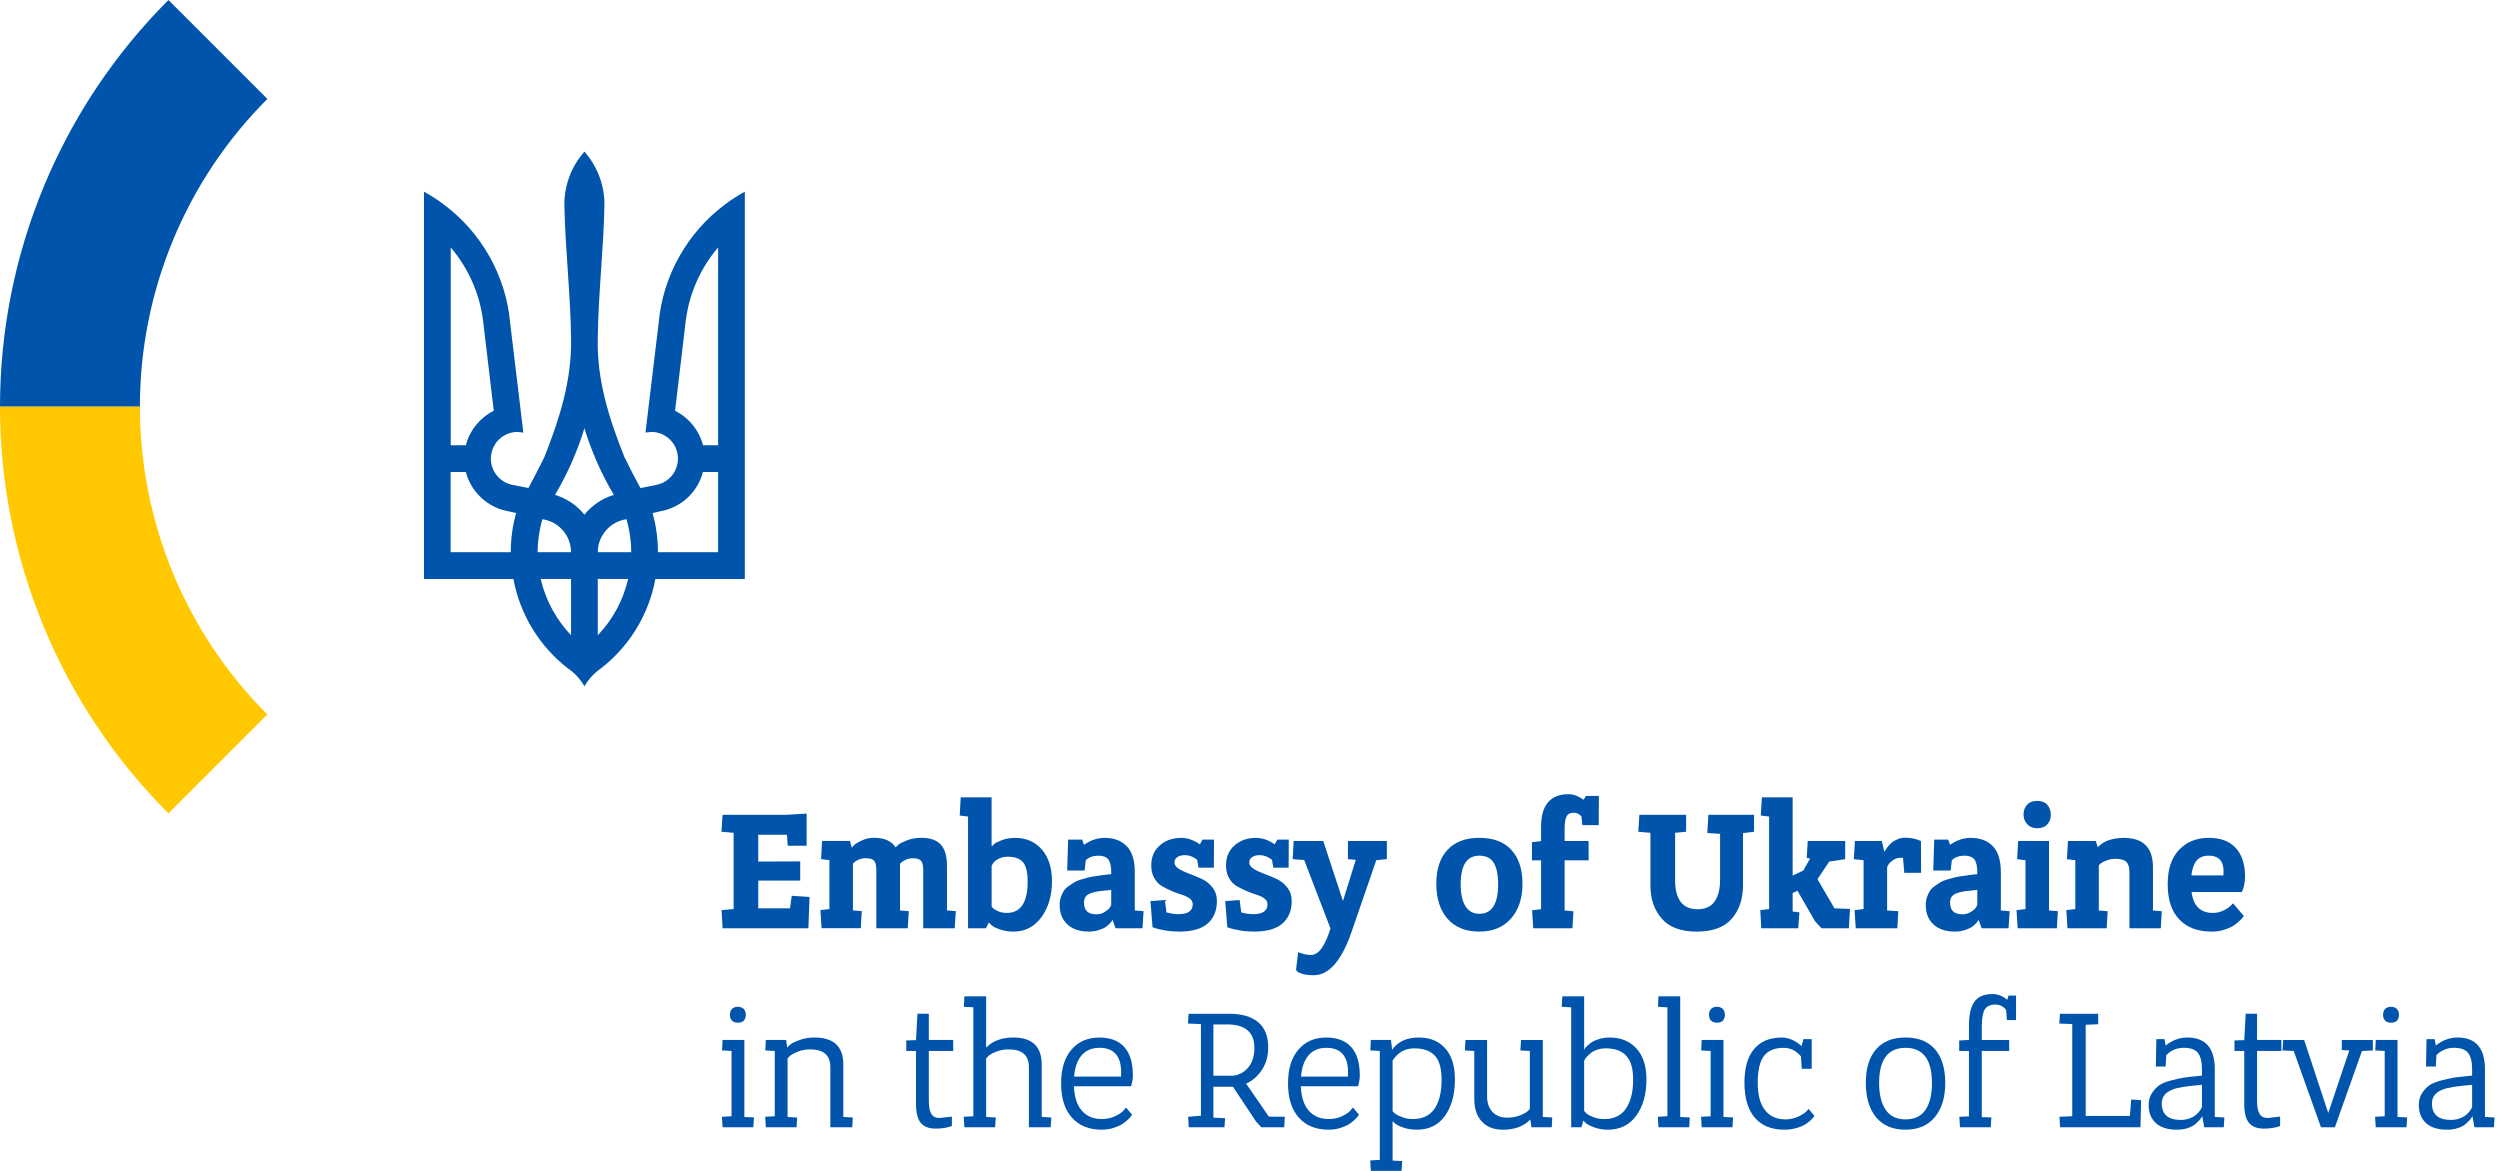 <svg width="237" height="111" viewBox="0 0 237 111" fill="none" xmlns="http://www.w3.org/2000/svg">
<g clip-path="url(#clip0_876_1823)">
<path d="M13.263 38.555H0C0 24.094 5.744 10.226 15.97 0L25.346 9.377C17.608 17.115 13.261 27.611 13.263 38.555Z" fill="#0054AC"/>
<path d="M13.263 38.555H0C0 53.016 5.744 66.884 15.97 77.109L25.346 67.733C17.608 59.995 13.261 49.498 13.263 38.555Z" fill="#FFC800"/>
<path d="M55.403 14.369C54.224 15.713 53.502 17.461 53.502 19.389C53.579 23.621 54.086 27.841 54.136 32.062C54.224 36.004 53.045 39.704 51.614 43.316C51.133 44.317 50.614 45.294 50.094 46.269L48.573 45.966C47.204 45.687 46.305 44.356 46.584 42.987C46.824 41.783 47.876 40.946 49.055 40.946L49.612 41.01L48.37 30.668C47.964 26.067 45.595 22.025 42.096 19.402C41.501 18.945 40.854 18.54 40.195 18.173V54.887H48.673C49.307 58.322 51.194 61.325 53.856 63.378C54.49 63.808 55.022 64.392 55.402 65.064C55.782 64.392 56.314 63.822 56.948 63.378C59.609 61.325 61.497 58.322 62.13 54.887H70.608V18.171C69.95 18.538 69.302 18.945 68.707 19.4C65.209 22.023 62.839 26.067 62.434 30.666L61.192 41.008L61.749 40.945C62.928 40.945 63.98 41.782 64.22 42.986C64.499 44.355 63.6 45.697 62.231 45.964L60.71 46.268C60.19 45.292 59.671 44.317 59.189 43.315C57.745 39.703 56.566 36.002 56.668 32.06C56.718 27.828 57.225 23.608 57.301 19.387C57.301 17.461 56.579 15.712 55.4 14.368L55.403 14.369ZM42.73 23.456C44.364 25.382 45.468 27.778 45.797 30.413L46.81 38.942C45.518 39.589 44.529 40.78 44.162 42.212H42.73V23.456ZM68.076 23.456V42.212H66.644C66.277 40.78 65.288 39.589 63.996 38.942L65.01 30.413C65.34 27.776 66.442 25.382 68.076 23.456ZM55.403 40.603C56.087 42.834 57.026 44.95 58.191 46.915C57.089 47.245 56.125 47.903 55.403 48.791C54.693 47.903 53.731 47.257 52.615 46.915C53.781 44.95 54.719 42.834 55.403 40.603ZM42.73 44.747H44.162C44.619 46.496 45.987 47.877 47.711 48.359L48.928 48.637C48.598 49.816 48.421 51.059 48.421 52.351H42.718V44.747H42.731H42.73ZM66.644 44.747H68.076V52.351H62.373C62.373 51.07 62.197 49.816 61.867 48.637L63.084 48.359C64.82 47.877 66.189 46.496 66.632 44.747H66.646H66.644ZM51.411 49.221C52.945 49.436 54.136 50.755 54.136 52.351H50.968C50.968 51.26 51.133 50.221 51.411 49.221ZM59.395 49.221C59.674 50.21 59.839 51.262 59.839 52.351H56.67C56.67 50.753 57.861 49.436 59.395 49.221ZM51.259 54.886H54.136V60.221C52.742 58.751 51.728 56.926 51.259 54.886ZM56.67 54.886H59.547C59.078 56.926 58.065 58.764 56.67 60.221V54.886Z" fill="#0054AC"/>
<path d="M76.47 80.173H74.678L74.601 79.13H71.884V81.677L75.861 81.661V83.481H71.884V86.112H74.89L75.056 84.921L76.742 85.037L76.636 87.999H68.499L68.407 86.278L69.546 86.18V78.948L68.393 78.85L68.499 77.245H74.495L76.468 77.128V80.173H76.47Z" fill="#0054AC"/>
<path d="M90.497 88.001H87.522V82.473C87.522 82.033 87.448 81.737 87.302 81.588C87.155 81.439 86.9 81.364 86.536 81.364C86.081 81.364 85.675 81.535 85.322 81.876V86.311L86.157 86.377L86.051 87.998H83.076V82.47C83.076 82.03 83.002 81.734 82.856 81.585C82.709 81.436 82.459 81.361 82.105 81.361C81.589 81.361 81.174 81.532 80.86 81.874V86.308L81.695 86.374L81.604 87.995H77.884L77.778 86.274L78.629 86.175V81.542L77.839 81.443L77.93 79.722H80.572L80.739 80.334H80.77C80.82 80.267 80.897 80.185 80.998 80.086C81.1 79.987 81.33 79.852 81.689 79.681C82.049 79.51 82.441 79.424 82.865 79.424C83.826 79.424 84.505 79.722 84.9 80.317H84.931C84.981 80.251 85.062 80.168 85.174 80.07C85.285 79.971 85.549 79.838 85.964 79.672C86.38 79.507 86.835 79.424 87.33 79.424C88.17 79.424 88.788 79.636 89.183 80.061C89.578 80.485 89.775 81.168 89.775 82.105V86.308L90.611 86.374L90.505 87.995L90.497 88.001Z" fill="#0054AC"/>
<path d="M93.473 88.001H91.772V77.41L90.982 77.311L91.074 75.59H94.003V80.191H94.079C94.118 80.136 94.188 80.067 94.283 79.984C94.379 79.902 94.612 79.788 94.982 79.645C95.352 79.503 95.764 79.43 96.22 79.43C97.282 79.43 98.132 79.8 98.771 80.539C99.409 81.278 99.727 82.27 99.727 83.517C99.727 84.896 99.392 86.04 98.725 86.95C98.057 87.861 97.176 88.315 96.083 88.315C95.607 88.315 95.176 88.246 94.792 88.109C94.407 87.972 94.139 87.836 93.987 87.703L93.775 87.488H93.715L93.471 88.001H93.473ZM95.537 81.216C95.193 81.216 94.892 81.289 94.634 81.432C94.376 81.575 94.207 81.719 94.126 81.862L94.005 82.077V85.933C94.036 85.978 94.08 86.032 94.142 86.099C94.204 86.165 94.354 86.256 94.597 86.371C94.84 86.488 95.123 86.545 95.448 86.545C96.763 86.545 97.421 85.552 97.421 83.567C97.421 82.696 97.273 82.086 96.98 81.738C96.687 81.39 96.206 81.216 95.537 81.216Z" fill="#0054AC"/>
<path d="M102.824 82.524H101.169L101.261 79.594H102.581L102.764 80.091C103.381 79.65 104.034 79.429 104.722 79.429C105.603 79.429 106.299 79.691 106.81 80.214C107.322 80.739 107.577 81.552 107.577 82.655V86.312L108.412 86.379L108.306 88H105.755L105.466 87.189C105.456 87.222 105.435 87.264 105.406 87.313C105.377 87.362 105.3 87.451 105.178 87.578C105.057 87.705 104.917 87.818 104.761 87.917C104.603 88.016 104.386 88.107 104.108 88.19C103.829 88.272 103.529 88.314 103.204 88.314C102.354 88.314 101.684 88.087 101.193 87.636C100.702 87.183 100.456 86.572 100.456 85.799C100.456 85.534 100.494 85.29 100.57 85.063C100.646 84.837 100.735 84.641 100.835 84.475C100.936 84.31 101.088 84.155 101.29 84.012C101.492 83.869 101.672 83.747 101.829 83.648C101.986 83.549 102.207 83.458 102.49 83.375C102.773 83.293 103.001 83.23 103.173 83.185C103.346 83.141 103.596 83.094 103.925 83.044C104.254 82.994 104.492 82.961 104.638 82.945C104.786 82.929 105.02 82.904 105.344 82.871V82.706C105.344 82.121 105.25 81.712 105.063 81.473C104.875 81.236 104.565 81.118 104.128 81.118C103.632 81.118 103.232 81.261 102.929 81.548L102.823 82.524H102.824ZM103.918 86.678C104.221 86.678 104.492 86.603 104.73 86.454C104.967 86.305 105.122 86.175 105.192 86.065C105.263 85.954 105.313 85.861 105.344 85.783V84.36C104.858 84.404 104.491 84.442 104.243 84.476C103.996 84.509 103.739 84.567 103.477 84.65C103.213 84.733 103.029 84.849 102.923 84.998C102.817 85.147 102.764 85.337 102.764 85.568C102.764 86.308 103.148 86.676 103.918 86.676V86.678Z" fill="#0054AC"/>
<path d="M115.076 82.258H113.619L113.498 81.514C113.134 81.216 112.739 81.068 112.313 81.068C112.03 81.068 111.798 81.128 111.615 81.25C111.432 81.371 111.342 81.542 111.342 81.763C111.342 81.995 111.481 82.196 111.759 82.367C112.038 82.538 112.372 82.696 112.761 82.839C113.15 82.982 113.544 83.145 113.937 83.327C114.331 83.508 114.668 83.779 114.947 84.137C115.225 84.495 115.364 84.923 115.364 85.419C115.364 86.312 115.075 87.02 114.499 87.537C113.923 88.056 113.016 88.315 111.781 88.315C111.336 88.315 110.903 88.28 110.483 88.207C110.063 88.135 109.752 88.067 109.549 88.001L109.26 87.902L109.062 85.421L110.429 85.322L110.58 86.496C110.986 86.607 111.364 86.662 111.719 86.662C112.62 86.662 113.071 86.348 113.071 85.718C113.071 85.509 112.975 85.329 112.782 85.18C112.589 85.032 112.347 84.914 112.054 84.825C111.761 84.737 111.444 84.622 111.105 84.478C110.766 84.335 110.449 84.177 110.156 84.006C109.863 83.835 109.62 83.582 109.426 83.244C109.233 82.908 109.138 82.507 109.138 82.045C109.138 81.25 109.409 80.617 109.95 80.142C110.49 79.668 111.167 79.43 111.976 79.43C112.573 79.43 113.165 79.635 113.752 80.043L113.995 79.597H115.088L115.073 82.261L115.076 82.258Z" fill="#0054AC"/>
<path d="M122.165 82.258H120.708L120.587 81.514C120.223 81.216 119.828 81.068 119.402 81.068C119.119 81.068 118.886 81.128 118.704 81.25C118.521 81.371 118.431 81.542 118.431 81.763C118.431 81.995 118.57 82.196 118.848 82.367C119.127 82.538 119.461 82.696 119.85 82.839C120.239 82.982 120.633 83.145 121.026 83.327C121.42 83.508 121.757 83.779 122.036 84.137C122.314 84.495 122.453 84.923 122.453 85.419C122.453 86.312 122.164 87.02 121.588 87.537C121.011 88.056 120.105 88.315 118.87 88.315C118.425 88.315 117.992 88.28 117.572 88.207C117.152 88.135 116.841 88.067 116.638 88.001L116.349 87.902L116.151 85.421L117.517 85.322L117.669 86.496C118.074 86.607 118.453 86.662 118.808 86.662C119.709 86.662 120.16 86.348 120.16 85.718C120.16 85.509 120.064 85.329 119.871 85.18C119.678 85.032 119.436 84.914 119.143 84.825C118.85 84.737 118.533 84.622 118.194 84.478C117.855 84.335 117.538 84.177 117.245 84.006C116.952 83.835 116.708 83.582 116.515 83.244C116.322 82.908 116.227 82.507 116.227 82.045C116.227 81.25 116.498 80.617 117.038 80.142C117.579 79.668 118.256 79.43 119.065 79.43C119.662 79.43 120.254 79.635 120.84 80.043L121.084 79.597H122.177L122.162 82.261L122.165 82.258Z" fill="#0054AC"/>
<path d="M122.865 91.939L123.062 90.267C123.518 90.444 123.927 90.533 124.291 90.533C125 90.533 125.612 89.694 126.129 88.017L123.638 81.53L122.545 81.448L122.636 79.727H125.445L127.297 85.369H127.328L128.528 81.513L127.784 81.446V79.725H131.474V81.446L130.472 81.545L128.133 88.33C127.181 91.076 125.987 92.45 124.551 92.45C124.105 92.45 123.74 92.406 123.457 92.317C123.174 92.229 123.002 92.146 122.941 92.07L122.865 91.937V91.939Z" fill="#0054AC"/>
<path d="M140.248 88.315C138.942 88.315 137.935 87.91 137.227 87.099C136.518 86.289 136.164 85.182 136.164 83.781C136.164 82.379 136.516 81.331 137.219 80.57C137.922 79.808 138.932 79.427 140.248 79.427C141.563 79.427 142.573 79.808 143.276 80.57C143.979 81.331 144.331 82.401 144.331 83.781C144.331 85.16 143.967 86.261 143.238 87.082C142.508 87.904 141.512 88.315 140.246 88.315H140.248ZM140.248 86.628C141.432 86.628 142.023 85.69 142.023 83.814C142.023 82.921 141.885 82.248 141.606 81.796C141.328 81.343 140.875 81.118 140.248 81.118C139.063 81.118 138.472 82.017 138.472 83.814C138.472 85.612 139.064 86.628 140.248 86.628Z" fill="#0054AC"/>
<path d="M151.559 78.221H150.01L149.919 77.392C149.707 77.161 149.468 77.045 149.206 77.045C148.871 77.045 148.641 77.158 148.515 77.384C148.388 77.611 148.325 78.026 148.325 78.633V79.725H150.601V81.561H148.325V86.311L149.16 86.393L149.069 87.998H145.349L145.243 86.293L146.094 86.194V81.561H145.229V79.84L146.094 79.741V78.384C146.094 76.321 146.964 75.29 148.705 75.29C149.16 75.29 149.636 75.466 150.131 75.819L150.343 75.455H151.574L151.559 78.218V78.221Z" fill="#0054AC"/>
<path d="M159.848 78.85L158.8 78.948V83.416C158.8 85.27 159.509 86.197 160.925 86.197C161.663 86.197 162.206 85.95 162.549 85.453C162.892 84.956 163.065 84.278 163.065 83.418V79.049L161.851 78.966L161.957 77.245H166.283V78.85L165.235 78.982V83.931C165.235 85.222 164.882 86.275 164.173 87.092C163.464 87.908 162.356 88.316 160.848 88.316C159.341 88.316 158.245 87.905 157.531 87.083C156.818 86.261 156.461 85.21 156.461 83.931V78.95L155.308 78.851L155.414 77.246H159.846V78.851L159.848 78.85Z" fill="#0054AC"/>
<path d="M170.475 88.001H166.967L166.876 86.28L167.712 86.181V77.41L166.922 77.311L167.028 75.59H169.943V83.004L170.959 82.523L171.597 81.382L171.279 81.331L171.371 79.727H174.923V81.448L173.406 81.679L172.297 83.35L173.907 86.113L175.379 86.163L175.273 88H172.676L172.069 87.338L170.399 84.442L169.944 84.657V86.411L170.582 86.493L170.476 88L170.475 88.001Z" fill="#0054AC"/>
<path d="M179.872 88.001H175.924L175.818 86.28L176.668 86.181V81.548L175.741 81.449L175.847 79.728H178.398L178.627 80.721H178.672C178.693 80.689 178.718 80.642 178.749 80.581C178.78 80.521 178.852 80.416 178.968 80.267C179.085 80.118 179.212 79.986 179.349 79.869C179.486 79.753 179.667 79.648 179.895 79.555C180.124 79.463 180.364 79.415 180.616 79.415C180.889 79.415 181.149 79.444 181.398 79.498C181.646 79.554 181.826 79.609 181.938 79.663L182.104 79.729L182.119 82.742H180.525L180.404 81.318H180.175C179.903 81.318 179.66 81.395 179.446 81.549C179.234 81.704 179.097 81.834 179.036 81.938C178.976 82.043 178.93 82.14 178.899 82.227V86.315L179.962 86.381L179.87 88.002L179.872 88.001Z" fill="#0054AC"/>
<path d="M184.928 82.524H183.273L183.364 79.594H184.685L184.867 80.091C185.485 79.65 186.138 79.429 186.826 79.429C187.707 79.429 188.403 79.691 188.914 80.214C189.425 80.739 189.68 81.552 189.68 82.655V86.312L190.516 86.379L190.41 88H187.859L187.57 87.189C187.56 87.222 187.539 87.264 187.51 87.313C187.48 87.362 187.403 87.451 187.281 87.578C187.16 87.705 187.02 87.818 186.864 87.917C186.706 88.016 186.49 88.107 186.211 88.19C185.933 88.272 185.632 88.314 185.308 88.314C184.458 88.314 183.787 88.087 183.296 87.636C182.806 87.183 182.56 86.572 182.56 85.799C182.56 85.534 182.598 85.29 182.673 85.063C182.75 84.837 182.838 84.641 182.938 84.475C183.04 84.31 183.192 84.155 183.394 84.012C183.596 83.869 183.775 83.747 183.933 83.648C184.089 83.549 184.31 83.458 184.593 83.375C184.876 83.293 185.105 83.23 185.277 83.185C185.449 83.141 185.7 83.094 186.029 83.044C186.357 82.994 186.596 82.961 186.742 82.945C186.889 82.929 187.123 82.904 187.448 82.871V82.706C187.448 82.121 187.353 81.712 187.166 81.473C186.979 81.236 186.668 81.118 186.232 81.118C185.735 81.118 185.336 81.261 185.032 81.548L184.926 82.524H184.928ZM186.021 86.678C186.325 86.678 186.596 86.603 186.833 86.454C187.07 86.305 187.225 86.175 187.296 86.065C187.367 85.954 187.417 85.861 187.448 85.783V84.36C186.961 84.404 186.594 84.442 186.347 84.476C186.099 84.509 185.843 84.567 185.581 84.65C185.317 84.733 185.133 84.849 185.026 84.998C184.92 85.147 184.867 85.337 184.867 85.568C184.867 86.308 185.252 86.676 186.021 86.676V86.678Z" fill="#0054AC"/>
<path d="M194.993 88.001H191.273L191.167 86.28L192.017 86.181V81.548L191.227 81.449L191.319 79.728H194.248V86.314L195.084 86.38L194.993 88.001ZM194.415 77.229C194.415 77.615 194.301 77.927 194.073 78.163C193.846 78.4 193.534 78.518 193.139 78.518C192.744 78.518 192.427 78.394 192.19 78.145C191.952 77.898 191.833 77.585 191.833 77.211C191.833 76.837 191.947 76.527 192.175 76.284C192.403 76.041 192.719 75.92 193.124 75.92C193.529 75.92 193.858 76.044 194.08 76.293C194.303 76.541 194.415 76.853 194.415 77.227V77.229Z" fill="#0054AC"/>
<path d="M199.714 88.001H195.995L195.889 86.28L196.739 86.181V81.548L195.949 81.449L196.04 79.728H198.683L198.865 80.307H198.88C198.901 80.285 198.929 80.256 198.964 80.216C199 80.178 199.088 80.105 199.229 80.001C199.371 79.896 199.529 79.805 199.699 79.728C199.872 79.651 200.105 79.582 200.398 79.522C200.691 79.461 201.001 79.43 201.323 79.43C203.176 79.43 204.101 80.357 204.101 82.211V86.315L204.937 86.382L204.845 88.002H201.87V82.658C201.87 82.205 201.768 81.885 201.567 81.698C201.365 81.511 201.026 81.417 200.55 81.417C200.257 81.417 199.978 81.467 199.714 81.566C199.45 81.664 199.259 81.765 199.137 81.863L198.97 82.012V86.315L199.806 86.382L199.714 88.002V88.001Z" fill="#0054AC"/>
<path d="M212.527 84.559H207.76C207.932 85.882 208.604 86.545 209.779 86.545C210.133 86.545 210.47 86.469 210.788 86.314C211.107 86.159 211.338 86.006 211.48 85.851L211.692 85.636L212.709 86.828C212.688 86.872 212.653 86.927 212.602 86.993C212.552 87.059 212.436 87.177 212.253 87.348C212.07 87.519 211.872 87.671 211.653 87.804C211.435 87.936 211.149 88.054 210.796 88.159C210.441 88.263 210.066 88.316 209.673 88.316C208.357 88.316 207.333 87.933 206.599 87.167C205.865 86.401 205.498 85.288 205.498 83.832C205.498 82.376 205.855 81.333 206.568 80.573C207.281 79.811 208.22 79.43 209.384 79.43C210.548 79.43 211.35 79.747 211.942 80.382C212.535 81.017 212.831 81.924 212.831 83.104C212.831 83.358 212.806 83.607 212.756 83.848C212.706 84.091 212.654 84.273 212.604 84.395L212.527 84.56V84.559ZM209.384 81.116C208.887 81.116 208.509 81.271 208.245 81.579C207.981 81.888 207.815 82.357 207.744 82.985H210.78C210.79 82.842 210.794 82.72 210.794 82.621C210.794 81.617 210.324 81.115 209.383 81.115L209.384 81.116Z" fill="#0054AC"/>
<path d="M71.414 106.864H68.499L68.439 105.87L69.349 105.82V99.631L68.453 99.581L68.499 98.588H70.564V105.885L71.474 105.935L71.414 106.862V106.864ZM70.488 96.785C70.357 96.896 70.179 96.95 69.956 96.95C69.713 96.95 69.532 96.89 69.41 96.768C69.268 96.647 69.197 96.46 69.197 96.205C69.197 95.95 69.268 95.769 69.41 95.626C69.551 95.505 69.728 95.443 69.942 95.443C70.155 95.443 70.326 95.503 70.488 95.626C70.63 95.78 70.701 95.973 70.701 96.205C70.701 96.436 70.63 96.629 70.488 96.784V96.785Z" fill="#0054AC"/>
<path d="M75.513 106.863H72.599L72.538 105.87L73.449 105.82V99.631L72.553 99.581L72.599 98.588H74.526L74.632 99.316C74.703 99.217 74.806 99.112 74.943 99.002C75.08 98.891 75.363 98.756 75.793 98.596C76.224 98.437 76.701 98.356 77.229 98.356C79.04 98.356 79.946 99.211 79.946 100.922V105.886L80.842 105.937L80.796 106.863H78.717V101.171C78.717 100.045 78.085 99.484 76.819 99.484C76.384 99.484 75.986 99.556 75.627 99.699C75.267 99.842 75.017 99.98 74.875 100.113L74.663 100.328V105.888L75.574 105.938L75.513 106.865V106.863Z" fill="#0054AC"/>
<path d="M90.361 99.631H88.053V104.347C88.053 104.92 88.131 105.337 88.289 105.596C88.445 105.856 88.706 105.985 89.071 105.985L90.24 105.853V106.746C89.795 106.911 89.277 106.993 88.691 106.993C88.053 106.993 87.586 106.81 87.287 106.446C86.987 106.082 86.838 105.481 86.838 104.643V99.628H85.913V98.635L86.838 98.602L86.976 96.103H88.053V98.585H90.361V99.626V99.631Z" fill="#0054AC"/>
<path d="M94.338 106.864H91.423L91.362 105.87L92.273 105.82V95.495L91.377 95.444L91.423 94.451H93.487V99.299H93.502L93.562 99.249C93.593 99.217 93.641 99.173 93.707 99.117C93.773 99.062 93.854 98.999 93.95 98.927C94.046 98.854 94.165 98.787 94.307 98.72C94.448 98.654 94.603 98.594 94.769 98.538C94.936 98.483 95.132 98.439 95.354 98.405C95.577 98.373 95.81 98.355 96.053 98.355C97.854 98.355 98.755 99.21 98.755 100.92V105.885L99.666 105.935L99.606 106.862H97.541V101.169C97.541 100.044 96.903 99.482 95.629 99.482C95.194 99.482 94.799 99.554 94.444 99.697C94.088 99.84 93.841 99.979 93.7 100.111L93.487 100.327V105.887L94.398 105.937L94.338 106.864Z" fill="#0054AC"/>
<path d="M107.213 102.975H101.808C101.847 104 102.101 104.775 102.566 105.3C103.032 105.825 103.664 106.085 104.464 106.085C104.92 106.085 105.337 105.994 105.717 105.813C106.097 105.63 106.363 105.452 106.514 105.275L106.743 104.993L107.319 105.671C107.298 105.704 107.266 105.754 107.22 105.82C107.175 105.886 107.065 106.001 106.895 106.168C106.722 106.333 106.535 106.477 106.333 106.598C106.131 106.721 105.86 106.833 105.521 106.937C105.182 107.042 104.82 107.095 104.435 107.095C103.241 107.095 102.303 106.715 101.619 105.953C100.935 105.191 100.595 104.111 100.595 102.709C100.595 101.308 100.92 100.275 101.573 99.507C102.226 98.741 103.109 98.358 104.223 98.358C105.256 98.358 106.043 98.658 106.584 99.26C107.124 99.861 107.396 100.757 107.396 101.949C107.396 102.126 107.381 102.3 107.35 102.471C107.319 102.642 107.289 102.771 107.258 102.86L107.213 102.976V102.975ZM104.238 99.333C103.508 99.333 102.942 99.57 102.537 100.045C102.132 100.519 101.894 101.193 101.824 102.064H106.273C106.283 101.921 106.287 101.794 106.287 101.684C106.287 100.117 105.604 99.333 104.238 99.333Z" fill="#0054AC"/>
<path d="M121.741 106.863H119.57L119.069 106.317L116.884 103.023H115.031V105.953L116.14 106.003L116.079 106.863H112.694L112.634 105.87L113.848 105.772V97.083L112.619 97.033L112.68 96.106H116.536C117.721 96.106 118.632 96.371 119.268 96.9C119.906 97.429 120.225 98.224 120.225 99.283C120.225 100.1 120.03 100.808 119.64 101.41C119.25 102.011 118.747 102.45 118.129 102.726L120.285 105.853L121.803 105.869L121.742 106.862L121.741 106.863ZM116.321 97.117H115.03V101.981H116.685C117.313 101.981 117.842 101.744 118.272 101.27C118.702 100.795 118.917 100.156 118.917 99.349C118.917 97.86 118.052 97.115 116.321 97.115V97.117Z" fill="#0054AC"/>
<path d="M128.725 102.975H123.319C123.359 104 123.612 104.775 124.078 105.3C124.544 105.825 125.176 106.085 125.976 106.085C126.432 106.085 126.849 105.994 127.229 105.813C127.609 105.63 127.874 105.452 128.026 105.275L128.254 104.993L128.831 105.671C128.81 105.704 128.778 105.754 128.732 105.82C128.686 105.886 128.577 106.001 128.406 106.168C128.234 106.333 128.047 106.477 127.845 106.598C127.643 106.721 127.372 106.833 127.033 106.937C126.694 107.042 126.331 107.095 125.947 107.095C124.753 107.095 123.814 106.715 123.131 105.953C122.447 105.191 122.106 104.111 122.106 102.709C122.106 101.308 122.432 100.275 123.085 99.507C123.738 98.741 124.62 98.358 125.735 98.358C126.768 98.358 127.554 98.658 128.095 99.26C128.636 99.861 128.907 100.757 128.907 101.949C128.907 102.126 128.893 102.3 128.862 102.471C128.831 102.642 128.801 102.771 128.77 102.86L128.725 102.976V102.975ZM125.749 99.333C125.02 99.333 124.454 99.57 124.049 100.045C123.643 100.519 123.406 101.193 123.335 102.064H127.784C127.795 101.921 127.799 101.794 127.799 101.684C127.799 100.117 127.115 99.333 125.749 99.333Z" fill="#0054AC"/>
<path d="M132.869 111H129.954L129.894 110.007L130.804 109.957V99.631L129.908 99.581L129.954 98.588H131.867L131.973 99.514C132.52 98.742 133.364 98.356 134.509 98.356C135.561 98.356 136.394 98.698 137.007 99.382C137.62 100.066 137.925 101.049 137.925 102.328C137.925 103.739 137.614 104.887 136.991 105.77C136.369 106.653 135.485 107.093 134.341 107.093C133.855 107.093 133.42 107.027 133.035 106.894C132.651 106.762 132.387 106.629 132.245 106.497L132.019 106.298V110.021L132.929 110.072L132.869 110.999V111ZM134.083 99.383C133.769 99.383 133.48 99.433 133.218 99.532C132.954 99.631 132.739 99.756 132.573 99.905C132.406 100.054 132.284 100.175 132.209 100.269C132.133 100.363 132.07 100.453 132.019 100.542V105.341C132.079 105.418 132.17 105.505 132.291 105.598C132.412 105.692 132.627 105.797 132.937 105.912C133.245 106.028 133.576 106.085 133.931 106.085C134.863 106.085 135.551 105.757 135.996 105.101C136.441 104.445 136.663 103.532 136.663 102.363C136.663 101.293 136.448 100.528 136.018 100.072C135.588 99.613 134.942 99.385 134.082 99.385L134.083 99.383Z" fill="#0054AC"/>
<path d="M145.029 105.126V99.632L144.133 99.582L144.193 98.589H146.258V105.887L147.154 105.937L147.108 106.864H145.181L145.075 106.119C144.478 106.771 143.607 107.096 142.463 107.096C141.623 107.096 140.963 106.84 140.483 106.327C140.002 105.814 139.762 105.106 139.762 104.201V99.634L138.866 99.584L138.927 98.591H140.976V103.952C140.976 104.559 141.146 105.044 141.485 105.408C141.824 105.772 142.292 105.954 142.889 105.954C143.324 105.954 143.719 105.885 144.074 105.748C144.428 105.609 144.677 105.475 144.818 105.343L145.03 105.128L145.029 105.126Z" fill="#0054AC"/>
<path d="M149.919 106.864H148.948V95.495L148.052 95.444L148.112 94.451H150.177V99.498H150.191C150.212 99.466 150.237 99.425 150.267 99.375C150.296 99.325 150.38 99.233 150.517 99.102C150.654 98.969 150.806 98.854 150.973 98.754C151.139 98.656 151.367 98.564 151.656 98.482C151.945 98.399 152.256 98.358 152.591 98.358C153.653 98.358 154.5 98.703 155.134 99.392C155.766 100.082 156.083 101.06 156.083 102.329C156.083 103.731 155.762 104.876 155.119 105.763C154.477 106.651 153.578 107.095 152.424 107.095C151.989 107.095 151.587 107.032 151.217 106.905C150.847 106.778 150.589 106.659 150.443 106.55C150.296 106.439 150.178 106.335 150.087 106.236L149.92 106.865L149.919 106.864ZM152.241 99.383C151.948 99.383 151.677 99.425 151.429 99.507C151.182 99.59 150.984 99.69 150.837 99.805C150.69 99.921 150.564 100.036 150.457 100.153C150.349 100.269 150.277 100.365 150.237 100.443L150.177 100.576V105.325C150.227 105.391 150.303 105.471 150.405 105.565C150.507 105.66 150.716 105.77 151.036 105.897C151.354 106.024 151.706 106.087 152.091 106.087C153.012 106.087 153.697 105.751 154.148 105.078C154.599 104.404 154.823 103.499 154.823 102.363C154.823 101.315 154.605 100.556 154.17 100.088C153.736 99.619 153.092 99.385 152.243 99.385L152.241 99.383Z" fill="#0054AC"/>
<path d="M160.135 106.864H157.221L157.16 105.87L158.071 105.82V95.495L157.175 95.444L157.221 94.451H159.285V105.887L160.196 105.937L160.135 106.864Z" fill="#0054AC"/>
<path d="M164.235 106.864H161.32L161.26 105.87L162.17 105.82V99.631L161.274 99.581L161.32 98.588H163.385V105.885L164.295 105.935L164.235 106.862V106.864ZM163.308 96.785C163.177 96.896 162.999 96.95 162.776 96.95C162.533 96.95 162.352 96.89 162.229 96.768C162.088 96.647 162.017 96.46 162.017 96.205C162.017 95.95 162.088 95.769 162.229 95.626C162.371 95.505 162.548 95.443 162.761 95.443C162.975 95.443 163.146 95.503 163.308 95.626C163.45 95.78 163.52 95.973 163.52 96.205C163.52 96.436 163.45 96.629 163.308 96.784V96.785Z" fill="#0054AC"/>
<path d="M171.749 101.32H170.807L170.732 100.145C170.277 99.604 169.73 99.335 169.092 99.335C168.242 99.335 167.62 99.591 167.225 100.104C166.83 100.617 166.633 101.458 166.633 102.627C166.633 103.795 166.862 104.657 167.324 105.241C167.783 105.826 168.429 106.118 169.26 106.118C169.676 106.118 170.068 106.035 170.436 105.87C170.806 105.705 171.071 105.539 171.233 105.374L171.462 105.126L172.008 105.788C171.988 105.82 171.955 105.867 171.91 105.928C171.864 105.988 171.761 106.093 171.599 106.242C171.437 106.39 171.254 106.523 171.052 106.639C170.85 106.756 170.579 106.861 170.24 106.953C169.901 107.048 169.539 107.095 169.154 107.095C167.929 107.095 166.994 106.712 166.345 105.945C165.697 105.179 165.374 104.078 165.374 102.644C165.374 101.211 165.678 100.179 166.285 99.451C166.892 98.723 167.767 98.359 168.911 98.359C169.549 98.359 170.175 98.629 170.794 99.17L170.961 98.508H171.75V101.321L171.749 101.32Z" fill="#0054AC"/>
<path d="M180.645 107.095C179.431 107.095 178.499 106.7 177.851 105.912C177.203 105.123 176.88 104.039 176.88 102.659C176.88 101.28 177.201 100.232 177.844 99.482C178.486 98.732 179.42 98.356 180.645 98.356C181.87 98.356 182.804 98.732 183.446 99.482C184.089 100.232 184.41 101.292 184.41 102.659C184.41 104.027 184.082 105.108 183.423 105.903C182.764 106.697 181.839 107.093 180.645 107.093V107.095ZM180.645 106.118C181.495 106.118 182.125 105.817 182.536 105.216C182.945 104.615 183.15 103.767 183.15 102.675C183.15 100.447 182.315 99.333 180.645 99.333C178.975 99.333 178.14 100.447 178.14 102.675C178.14 103.757 178.348 104.601 178.762 105.207C179.177 105.814 179.804 106.118 180.645 106.118Z" fill="#0054AC"/>
<path d="M191.121 96.703H190.256L190.18 95.743C189.916 95.401 189.577 95.231 189.163 95.231C188.687 95.231 188.353 95.385 188.161 95.693C187.968 96.003 187.872 96.566 187.872 97.381V98.589H190.469V99.631H187.872V105.903L188.783 105.935L188.722 106.862H185.808L185.747 105.869L186.658 105.836V99.631H185.732V98.638L186.658 98.588V97.246C186.658 96.199 186.832 95.434 187.181 94.955C187.53 94.475 188.099 94.236 188.889 94.236C189.394 94.236 189.86 94.419 190.286 94.783L190.407 94.385H191.12V96.701L191.121 96.703Z" fill="#0054AC"/>
<path d="M195.296 106.863L195.235 105.87L196.45 105.82V97.083L195.221 97.033L195.281 96.106H198.909V97.099L197.724 97.149V105.788H201.914L202.035 104.232L202.976 104.298L202.916 106.863H195.294H195.296Z" fill="#0054AC"/>
<path d="M205.301 101.105H204.375L204.421 98.507H205.195L205.301 99.118C205.939 98.611 206.621 98.356 207.35 98.356C209.091 98.356 209.962 99.36 209.962 101.368V105.886L210.872 105.937L210.812 106.863H208.96L208.777 105.804C208.727 105.914 208.656 106.022 208.565 106.127C208.473 106.231 208.338 106.367 208.155 106.532C207.972 106.697 207.725 106.833 207.411 106.937C207.097 107.042 206.748 107.095 206.363 107.095C205.503 107.095 204.842 106.889 204.383 106.474C203.921 106.06 203.691 105.478 203.691 104.728C203.691 104.298 203.8 103.924 204.017 103.602C204.235 103.283 204.469 103.036 204.723 102.866C204.976 102.695 205.363 102.543 205.884 102.41C206.406 102.278 206.795 102.192 207.053 102.154C207.311 102.115 207.728 102.068 208.305 102.014C208.507 101.992 208.655 101.975 208.746 101.964V101.385C208.746 100.657 208.616 100.132 208.358 99.812C208.101 99.492 207.657 99.332 207.031 99.332C206.372 99.332 205.816 99.563 205.361 100.027L205.301 101.103V101.105ZM206.727 106.168C207 106.168 207.256 106.13 207.493 106.052C207.731 105.975 207.921 105.884 208.062 105.779C208.204 105.674 208.33 105.555 208.442 105.424C208.553 105.291 208.627 105.189 208.662 105.117C208.697 105.045 208.725 104.988 208.746 104.943V102.842C207.359 102.952 206.443 103.095 205.998 103.272C205.289 103.537 204.935 103.978 204.935 104.596C204.935 105.643 205.532 106.168 206.727 106.168Z" fill="#0054AC"/>
<path d="M216.277 99.631H213.969V104.347C213.969 104.92 214.047 105.337 214.205 105.596C214.361 105.856 214.622 105.985 214.987 105.985L216.156 105.853V106.746C215.711 106.911 215.193 106.993 214.607 106.993C213.969 106.993 213.502 106.81 213.203 106.446C212.903 106.082 212.755 105.481 212.755 104.643V99.628H211.829V98.635L212.755 98.602L212.892 96.103H213.969V98.585H216.277V99.626V99.631Z" fill="#0054AC"/>
<path d="M221.347 106.864H220.027L217.446 99.632L216.384 99.582L216.444 98.589H218.434L220.71 105.49H220.725L222.715 99.582L222.001 99.55V98.591H224.947V99.584L223.914 99.634L221.348 106.865L221.347 106.864Z" fill="#0054AC"/>
<path d="M228.134 106.864H225.22L225.159 105.87L226.07 105.82V99.631L225.174 99.581L225.22 98.588H227.284V105.885L228.195 105.935L228.134 106.862V106.864ZM227.208 96.785C227.076 96.896 226.898 96.95 226.676 96.95C226.432 96.95 226.251 96.89 226.129 96.768C225.987 96.647 225.917 96.46 225.917 96.205C225.917 95.95 225.987 95.769 226.129 95.626C226.27 95.505 226.447 95.443 226.661 95.443C226.874 95.443 227.045 95.503 227.208 95.626C227.349 95.78 227.42 95.973 227.42 96.205C227.42 96.436 227.349 96.629 227.208 96.784V96.785Z" fill="#0054AC"/>
<path d="M230.913 101.105H229.987L230.033 98.507H230.807L230.913 99.118C231.551 98.611 232.233 98.356 232.963 98.356C234.703 98.356 235.574 99.36 235.574 101.368V105.886L236.485 105.937L236.424 106.863H234.572L234.389 105.804C234.339 105.914 234.268 106.022 234.177 106.127C234.086 106.231 233.95 106.367 233.767 106.532C233.585 106.697 233.337 106.833 233.023 106.937C232.709 107.042 232.36 107.095 231.975 107.095C231.115 107.095 230.455 106.889 229.995 106.474C229.534 106.06 229.304 105.478 229.304 104.728C229.304 104.298 229.413 103.924 229.629 103.602C229.847 103.283 230.082 103.036 230.335 102.866C230.589 102.695 230.975 102.543 231.496 102.41C232.018 102.278 232.407 102.192 232.665 102.154C232.923 102.115 233.34 102.068 233.918 102.014C234.12 101.992 234.267 101.975 234.358 101.964V101.385C234.358 100.657 234.229 100.132 233.971 99.812C233.713 99.492 233.269 99.332 232.643 99.332C231.984 99.332 231.429 99.563 230.973 100.027L230.913 101.103V101.105ZM232.339 106.168C232.612 106.168 232.868 106.13 233.106 106.052C233.343 105.975 233.533 105.884 233.674 105.779C233.816 105.674 233.943 105.555 234.055 105.424C234.165 105.291 234.239 105.189 234.274 105.117C234.31 105.045 234.338 104.988 234.358 104.943V102.842C232.972 102.952 232.055 103.095 231.61 103.272C230.901 103.537 230.547 103.978 230.547 104.596C230.547 105.643 231.144 106.168 232.339 106.168Z" fill="#0054AC"/>
</g>
<defs>
<clipPath id="clip0_876_1823">
<rect width="236.484" height="111" fill="white"/>
</clipPath>
</defs>
</svg>
